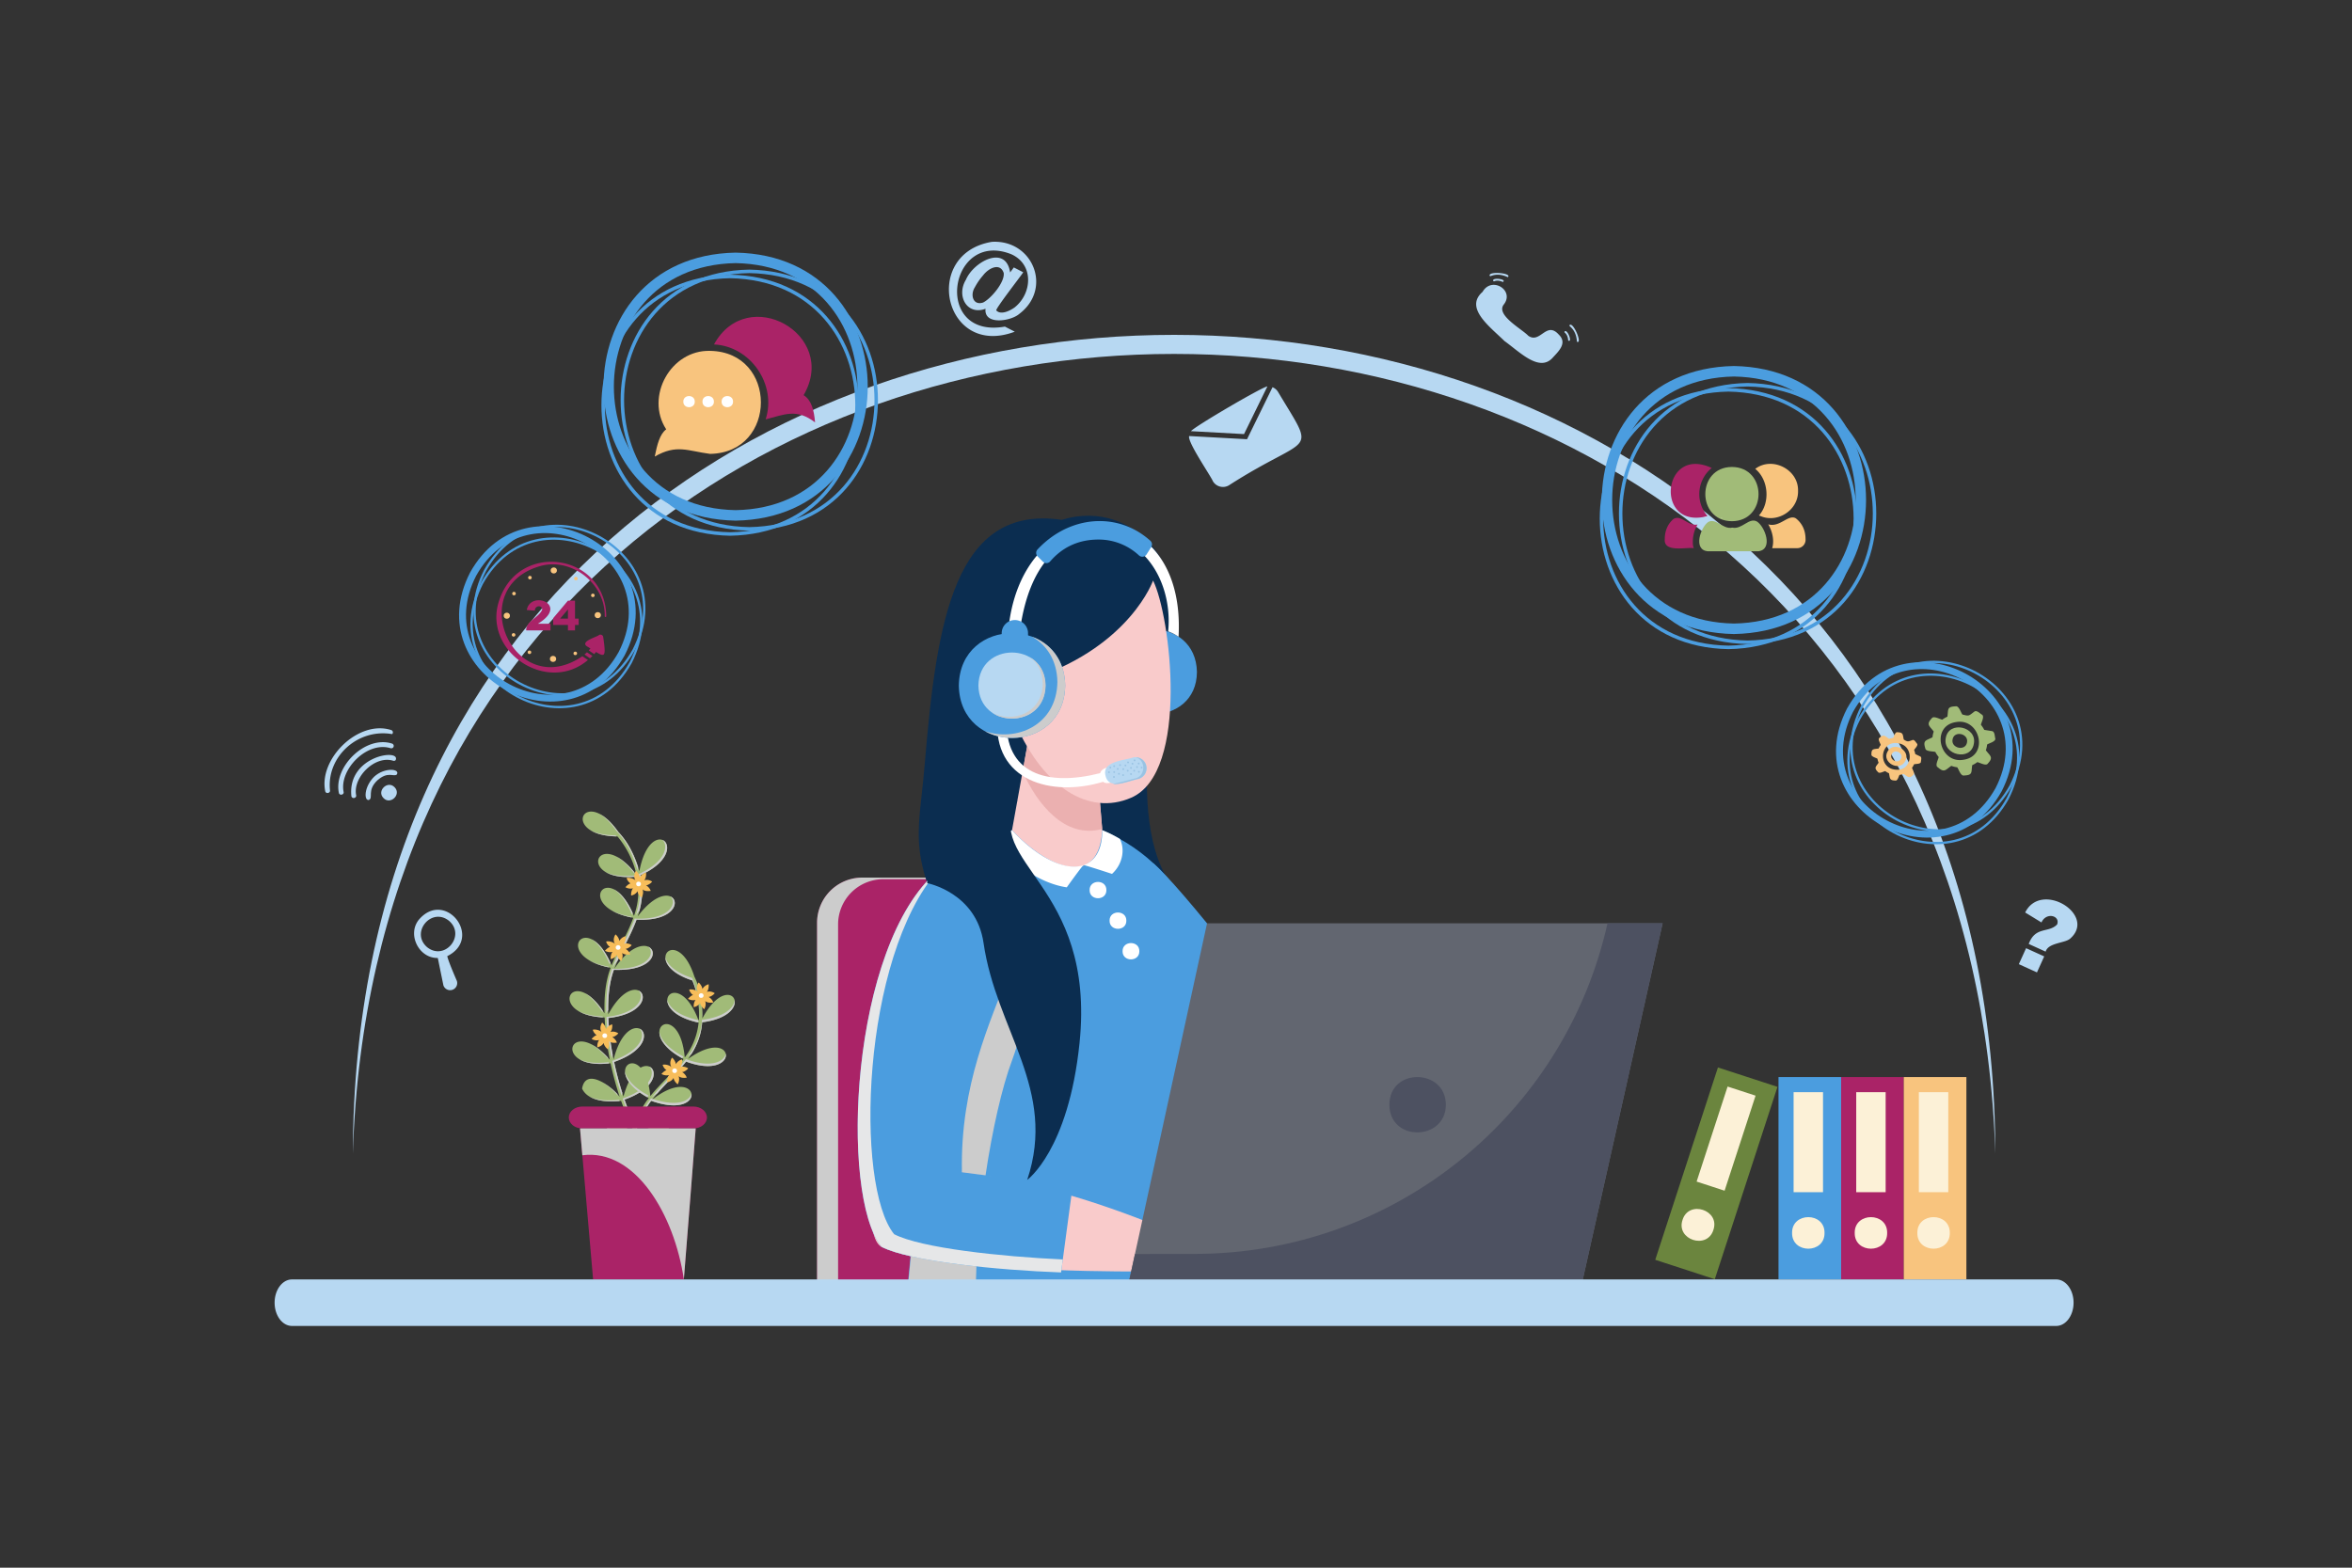 <svg xmlns="http://www.w3.org/2000/svg" viewBox="0 0 3000 2000" id="customer-service"><rect x="0" y="0" width="3000" height="2000" fill="#333333" stroke="none"/><g data-name="Layer 1"><path fill="#aa2367" d="M1099.847 1119.606h353.407v556.85h-411.07V1177.27a57.664 57.664 0 0 1 57.663-57.664Z"></path><path fill="#ccc" d="M1099.846 1119.608a57.663 57.663 0 0 0-57.663 57.662v499.185h26.812V1179.33a57.663 57.663 0 0 1 57.665-57.662h326.594v-2.06Z"></path><path fill="#0b2d50" d="M1504.719 1140.893c-78.47-75.639-22.619-302.787-22.619-302.787 50.037-103.649-32.026-204.444-127.905-174.924-136.342-19.77-159.424 127.762-174.66 311.336-8.16 98.316-25.161 113.006 48.351 251.076 0 0 126.875 76.688 161.215 7.717 30.368-60.998 152.444-56.918 115.618-92.418Z"></path><path fill="#4b9ddf" d="m1517.688 1358.762 112.814 112.813 75.209-75.21c-84.055-117.783-199.15-264.857-234.937-295.277Z"></path><path fill="#4b9ddf" d="M1588.252 1676.455h-433.847c2.499-37.322 39.304-384.177 43.626-430.484 6.125-20.797 41.537-141.594 47.01-159.885l45.79-26.935h115.18c112.116 48.691 172.063 173.285 104.06 318.898-45.046 99.633 21.212 219.31 78.181 298.406Z"></path><path fill="#f9cbcb" d="M1406.01 1059.15c-4.638 73.202-66.625 51.497-115.179 0 5.203-28.73 16.873-93.275 21.917-121.392l86.725 43.35 6.375 76.361Z"></path><path fill="#ccc" d="M1290.832 1352.932c-25.291 66.973-50.362 221.137-45.605 323.523h-90.822c15.38-132.574 30.716-436.484 81.82-560.558 33.611 26.476 64.507 53.252 64.507 53.252s26.935 84.447-9.9 183.783Z"></path><path fill="#f9cbcb" d="M1536.543 1584.338c-37.731 56.445-75.31 37.729-75.31 37.729s-55.528.61-122.471-2.131c-80.786-2.887-178.002-10.645-214.514-29.362-37.274-19.318 8.52-281.455 36.664-351.134 37.425-92.502 84.132-153.356 84.132-153.356l-47.01 159.897 28.909 249.51c85.792 11.074 170.703 36.302 253.156 70.134 75.157-37.578 94.022-37.578 56.444 18.713Z"></path><path fill="#4b9ddf" d="m1367.197 1520.541-13.815 102.786c-80.785-2.891-192.622-14.036-229.134-32.752-60.122-74.07-35.976-471.594 120.796-504.49 137.502 96.3-22.718 183.783-18.101 409.406 43.51 5.628 95.372 11.968 140.254 25.05Z"></path><path d="M1140.497 1574.576c-50.567-62.296-41.518-353.388 55.906-463.923-112.546 95.017-125.403 414.318-72.155 479.921 36.512 18.717 148.35 29.862 229.134 32.752l2.227-16.572c-79.204-3.603-180.67-14.523-215.112-32.178Z" style="mix-blend-mode:multiply" fill="#e6e7e8"></path><path fill="#626670" d="m1438.742 1640.795 100.846-462.847h581.111l-103.478 461.63-578.479 1.217z"></path><path fill="#4d5161" d="M2050.398 1177.948c-55.164 246.101-273.386 421.203-525.595 421.732l-77.137.16-8.924 40.955 578.479-1.217 103.478-461.63Z"></path><path fill="#ebb0b0" d="M1405.855 1057.48c-47.593 13.429-83.37-32.439-101.478-73.177l8.368-46.557 86.721 43.366Z"></path><path fill="#fff" d="M1382.136 1103.7c-2.025 1.08-21.441 28.316-21.441 28.316-36.36-5.147-74.995-34.744-92.102-59.791l22.238-13.074c34.626 37.181 69.204 52.052 91.305 44.548ZM1428.456 1070.291c6.882 13.875 3.21 32.479-10.072 44.59 0 0-35.257-11.527-36.177-11.209 14.663-4.97 23.803-19.818 23.803-44.521a142.926 142.926 0 0 1 22.446 11.14Z"></path><path fill="#0b2d50" d="m1297.61 1021.672-112.408-36.433-2.522 141.43s62.495 11.907 71.844 76.308c16.17 111.808 94.21 186.797 55.709 302.26 0 0 52.521-37.428 66.713-174.418 21.125-203.95-125.13-229.73-79.335-309.147Z"></path><path fill="#4b9ddf" d="M1526.707 857.242c-.313 71.704-109.4 71.733-109.699 0 1.164-71.894 108.303-72.298 109.699 0Z"></path><path fill="#fff" d="M1503.254 812.29a53.632 53.632 0 0 0-13.238-6.77c3.754-37.87-8.795-77.074-34.256-100.445-15.586-14.295-35.982-22.676-60.455-21.18-25.83 1.473-44.73 12.756-58.59 28.527-37.756 42.91-37.894 118.953-37.894 120.01l-13.814.092c-.92-66.096 21.203-112.045 51.707-137.946 36.076-30.687 83.845-33.312 119.046-8.08 30.089 21.57 50.992 63.54 47.494 125.791Z"></path><path fill="#4b9ddf" d="m1468.362 698.016-5.918 9.293a6.382 6.382 0 0 1-9.735 1.203c-.018-.018-.038-.037-.057-.053a75.42 75.42 0 0 0-51.776-20.12c-1.75 0-3.523.046-5.295.16-22.146 1.267-40.795 10.337-55.413 26.962q-.303.337-.6.686a6.37 6.37 0 0 1-9.342.398l-6.704-6.707a6.373 6.373 0 0 1-.158-8.851 124.763 124.763 0 0 1 10.38-9.909c19.915-16.968 44.364-26.314 68.813-26.314a95.192 95.192 0 0 1 55.874 18 103.505 103.505 0 0 1 8.793 7.059 6.395 6.395 0 0 1 1.138 8.193Z"></path><path fill="#f9cbcb" d="M1470.738 740.635s-28.65 81.87-149.218 123.73c0 0-42.973-38.039-56.876-9.998-13.904 28.043 31.285 70.282 31.285 70.282 35.259 79.529 92.642 116.543 146.848 93.07 75.008-32.48 50.09-233.467 27.96-277.084Z"></path><path fill="#fff" d="M1389.811 1135.537c-.203-13.882 21.602-13.882 21.398 0 .202 13.88-21.603 13.88-21.398 0ZM1415.27 1174.537c-.202-13.88 21.6-13.88 21.398 0 .202 13.88-21.601 13.88-21.398 0ZM1431.854 1213.54c-.202-13.88 21.602-13.88 21.397 0 .203 13.882-21.601 13.882-21.397 0Z"></path><path fill="#4b9ddf" d="M1311.266 812.047h-33.584v-4.236a16.79 16.79 0 0 1 16.792-16.787 16.79 16.79 0 0 1 16.792 16.787Z"></path><path fill="#fff" d="M1417.269 994.532c.032-.008.064-.02.095-.028-.422-1.015-3.668-13.986-4.052-15.427-4.312.697-8.877 2.894-10.06 7.294-68.208 17.303-122.302.745-119.317-70.123l-11.591-.632c-6.62 80.939 69.191 101.675 134.654 81.775 3.11 2.447 7.55 1.857 11.17.648Z"></path><path fill="#b7d8f2" d="M1451.854 993.784c-11.635 1.992-37.242 15.064-41.664-3.88-5.252-18.728 23.552-19.591 34.674-23.421a14.095 14.095 0 0 1 17.145 10.154 14.095 14.095 0 0 1-10.155 17.147Z"></path><path fill="#9ac3e3" d="M1462.01 976.64a14.088 14.088 0 00-13.296-10.585c13.043 3.686 12.67 24.09-.844 27.047-2.624.465-26.218 7.22-28.369 6.703 5.384 2.734 26.735-5.219 32.353-6.021a14.092 14.092 0 0010.155-17.143zM1425.083 979.975a1.168 1.168 0 011.111 2.055 1.168 1.168 0 01-1.11-2.055zM1431.583 981.196a1.167 1.167 0 012.33.148 1.167 1.167 0 01-2.33-.148z"></path><path fill="#9ac3e3" d="M1431.4 988.776a1.168 1.168 0 012.33.152 1.168 1.168 0 01-2.33-.152zM1426.677 986.178a1.167 1.167 0 011.11 2.053 1.167 1.167 0 01-1.11-2.053zM1428.1 975.024a1.167 1.167 0 011.11 2.052 1.167 1.167 0 01-1.11-2.052zM1434.957 975.489a1.167 1.167 0 011.11 2.05 1.167 1.167 0 01-1.11-2.05zM1438.267 971.623a1.167 1.167 0 011.108 2.053 1.167 1.167 0 01-1.108-2.053zM1443.962 973.305a1.167 1.167 0 011.11 2.053 1.167 1.167 0 01-1.11-2.053zM1446.601 969.008a1.168 1.168 0 011.112 2.053 1.168 1.168 0 01-1.112-2.053zM1451.871 973.07a1.166 1.166 0 011.11 2.051 1.166 1.166 0 01-1.11-2.05zM1449.78 977.567a1.166 1.166 0 011.11 2.048 1.166 1.166 0 01-1.11-2.048zM1447.124 984.36a1.167 1.167 0 01-.834-2.178 1.167 1.167 0 01.834 2.178zM1453.099 985.77a1.166 1.166 0 01-.833-2.178 1.166 1.166 0 01.833 2.178zM1443.012 988.631a1.168 1.168 0 01-.835-2.182 1.168 1.168 0 01.835 2.182zM1437.886 982.246a1.167 1.167 0 011.112 2.051 1.167 1.167 0 01-1.112-2.05zM1442.04 978.6a1.166 1.166 0 011.11 2.05 1.166 1.166 0 01-1.11-2.05zM1415.094 979.428a1.167 1.167 0 012.31-.33 1.167 1.167 0 01-2.31.33zM1420.587 983.987a1.166 1.166 0 011.11 2.048 1.166 1.166 0 01-1.11-2.048zM1420.304 990.188a1.167 1.167 0 011.11 2.053 1.167 1.167 0 01-1.11-2.053zM1456.557 980.354a1.167 1.167 0 01-.835-2.18 1.167 1.167 0 01.835 2.18zM1420.55 976.397a1.168 1.168 0 011.11 2.054 1.168 1.168 0 01-1.11-2.054zM1414.003 984.166a1.168 1.168 0 011.112 2.055 1.168 1.168 0 01-1.112-2.055z"></path><path fill="#4b9ddf" d="M1222.985 874.584c1.523-89.181 134.184-89.168 135.694.004-1.524 89.184-134.183 89.17-135.694-.004Z"></path><path fill="#ccc" d="M1315.906 812.047c18.573 10.326 32.324 29.649 32.804 58.008-.956 55.94-53.505 76.777-92.921 62.539 39.827 22.135 101.85 2.816 102.89-58.006-.563-33.236-19.35-54.082-42.773-62.54Z"></path><path fill="#b7d8f2" d="M1247.956 874.586c.959-56.166 84.506-56.158 85.457.002-.96 56.166-84.506 56.156-85.457-.002Z"></path><path fill="#ccc" d="M1312.641 837.774c10.017 6.89 17.138 18.398 17.412 34.58-.653 38.273-39.505 50.517-64.686 36.812 24.868 17.104 67.656 5.6 68.343-34.578-.307-18.086-9.167-30.338-21.069-36.814Z"></path><path fill="#b7d8f2" d="M450.077 1471.614c2.987-1393.047 2092.501-1392.043 2094.982 0-43.077-1360.565-2052.368-1359.666-2094.982 0Z"></path><path fill="#a1bb78" d="M742.457 1388.8c4.712-28.118 38.52-2.038 47.958 10.513a402.095 402.095 0 0 1-11.615-42.846c-76.153 9.566-52.569-63.69-.901-4.36a346.22 346.22 0 0 1-6.66-54.007c-75.435-2.861-41.6-70.565-.174-5.287-.482-19.524.793-39.838 7.796-58.15-76.724-14.618-29.543-76.382 1.197-3.104 8.19-20.606 20.214-39.787 27.684-60.647-77.9-14.289-30.058-77.117.866-2.433a92.66 92.66 0 0 0 3.794-50.043c-79.672 7.377-50.488-67.373-.441-2.113a117.627 117.627 0 0 0-24.345-49.217c-74.285-.85-42.099-67.012 1.06-5.7 13.189 13.754 21.68 31.872 26.835 50.127 14.509-76.927 71.159-26.48 1.261 5.092 4.276 17.346 2.438 35.805-3.365 52.436 47.96-63.578 77.113 8.195-1.462 4.172-7.884 21.574-20.36 41.199-28.36 62.593 45.9-67.765 82.6 4.553-.53 1.432-6.61 18.078-7.611 37.748-7.227 56.85 37.17-68.9 76.888-3.942.154 4.654a335.386 335.386 0 0 0 6.656 52.773c19.662-77.386 75.97-23.082.677 3.26a390.006 390.006 0 0 0 11.95 44.158c20.238-75.888 74.841-22.064 1.339 3.887a299.877 299.877 0 0 0 17.501 40.488c-3.049 15.653-20.125-34.697-21.934-38.87-16.119 1.863-41.99 1.036-49.715-15.659Z"></path><g style="mix-blend-mode:multiply"><path fill="#ccc" d="M754.483 1332.373c6.214 3.664 13.282 9.543 20.978 18.38-.115-.57-.217-1.145-.33-1.718-7.634-8.232-14.596-13.544-20.648-16.662ZM809.524 1114.969c-.182-.838-.428-1.658-.633-2.492-8.335-10.102-16.016-16.322-22.619-19.723 6.865 4.098 14.755 11.135 23.252 22.215ZM751.726 1225.217c5.942 3.525 13.95 6.654 24.41 8.887.099-.264.187-.531.286-.793-10.396-1.985-18.5-4.834-24.696-8.094ZM780.2 1350.184c.409-1.607.838-3.137 1.276-4.635a328.521 328.521 0 0 1-5.494-46.787c46.115-5.168 50.163-30.678 37.99-35.266 8.898 6.918 2.255 29.133-40.429 33.912a335.488 335.488 0 0 0 6.657 52.776ZM754.613 1198.293c7.326 4.555 15.637 14.348 23.008 31.914.286-.722.61-1.427.906-2.148-7.82-17.244-16.524-26.211-23.914-29.766ZM768.867 1297.979c-.02-.412-.048-.822-.064-1.233-13.81-.523-23.945-3.224-31.054-6.882 6.782 4.107 16.913 7.293 31.118 8.115ZM773.391 1292.754c.79-1.465 1.58-2.847 2.373-4.195-.07-17.34 1.321-34.97 7.29-51.3 50.745 1.905 56.836-24.298 43.444-29.593 9.917 7.368 1.425 30.012-45.88 28.239-6.609 18.078-7.612 37.748-7.227 56.85ZM814.335 1115.272c4.275 17.347 2.439 35.803-3.366 52.435 1.57-2.082 3.12-4.011 4.647-5.812 3.983-14.668 4.827-30.38 1.156-45.27 39.176-17.695 38.596-41.312 27.968-45.119 8.01 6.356 5.495 27.55-30.405 43.766ZM767.27 1380.084c8.558 5.028 16.763 12.625 20.708 17.873-.268-.806-.505-1.617-.768-2.424a80.37 80.37 0 0 0-19.94-15.449ZM804.989 1170.371c.1-.271.216-.537.314-.81-10.76-1.975-19.108-4.875-25.445-8.211 6.07 3.603 14.314 6.793 25.13 9.021ZM854.735 1143.502c9.746 7.37.527 30.72-45.227 28.38-7.883 21.571-20.361 41.194-28.36 62.589a122.858 122.858 0 0 1 6.723-9.037c7.711-17.483 17.485-34.166 24.074-52.201 49.113 2.513 56.139-24.582 42.79-29.73ZM782.843 1134.489c7.427 4.626 15.868 14.62 23.327 32.638.29-.808.52-1.635.788-2.455-7.883-17.504-16.665-26.594-24.115-30.183ZM789.733 1403.104c-11.048 1.28-26.676 1.285-37.903-4.21 10.74 6.483 26.74 6.903 38.505 5.75a47.993 47.993 0 0 0-.602-1.54ZM786.238 1060.051c13.19 13.756 21.68 31.873 26.834 50.13.258-1.364.531-2.675.813-3.958-5.25-16.42-13.302-32.4-25.21-44.817-8.778-12.47-17.102-19.667-24.168-23.212 6.514 3.896 13.94 10.793 21.73 21.857ZM827.778 1360.578c8.178 6.436 4.567 27.43-33.61 40.907a300.04 300.04 0 0 0 17.498 40.49c-.357 1.838-.914 2.734-1.61 2.937 1.861 2.098 3.338 2.065 4.049-1.584a299.877 299.877 0 0 1-17.501-40.488c41.566-14.674 42.161-38.256 31.174-42.262ZM810.226 1118.604c-.098-.506-.155-1.02-.262-1.524-17.487 1.618-29.726-.722-37.656-4.666 7.467 4.555 19.73 7.567 37.918 6.19ZM768.628 1291.457c-.021-.799-.032-1.6-.046-2.402-8.182-11.95-15.982-18.803-22.596-22.084 6.753 4.078 14.55 11.736 22.642 24.486ZM783.315 1354.795c42.437-14.847 43.067-38.572 32.017-42.601 8.233 6.463 4.542 27.603-34.454 41.248a389.275 389.275 0 0 0 11.952 44.158q.456-1.717.938-3.34a394.441 394.441 0 0 1-10.453-39.465Z"></path><path fill="#ccc" d="M753.534 1059.414c6.865 4.176 17.474 7.303 32.678 7.655-.35-.434-.678-.891-1.035-1.319-14.24-.162-24.555-2.728-31.643-6.336ZM776.723 1356.696c-.114-.526-.248-1.053-.36-1.582-17.447 2.191-29.646.027-37.485-3.883 7.365 4.566 19.632 7.44 37.845 5.465Z"></path></g><path fill="#a1bb78" d="M750.558 1530.787c12.282-24.254 35.64 9.1 40.66 23.205a383.273 383.273 0 0 1 1.612-42.294c-72.03-12.954-29.734-72.913.419-4.227a329.841 329.841 0 0 1 9.296-51.045c-67.842-24.057-17.794-76.05 1.346-4.87 5.112-17.898 12.049-36.028 23.63-50.702-65.674-35.12-5.168-77.916 1.97-2.479 13.313-16.427 29.713-30.469 42.44-47.326-66.834-35.16-5.425-78.736 1.482-1.969a88.368 88.368 0 0 0 17.684-44.47c-74.612-15.944-26.79-75.674.2-2.047a112.18 112.18 0 0 0-8.164-51.719c-67.072-21.457-19.117-72.945 2.584-4.885 8.095 16.27 10.674 35.17 10.171 53.252 35.081-65.887 72.294-3.863-.3 4.994-1.039 17.002-7.96 33.282-17.973 46.77 61.727-44.23 67.855 29.383-2.516 3.379-13.308 17.392-30.247 31.705-43.608 48.902 61.041-48.623 73.88 27.633-.893 1.152-11.153 14.577-17.662 32.194-22.741 49.686 53.236-52.13 70.658 18.535-1.186 4.28a320 320 0 0 0-8.946 49.925c39.901-64.844 75.704.596-.31 3.16a370.81 370.81 0 0 0-1.678 43.586c39.996-63.314 74.385 1.205.111 3.92a286.271 286.271 0 0 0 4.413 41.826c-7.225 13.367-8.447-37.293-8.91-41.617-15.198-2.885-38.51-10.996-40.793-28.387Z"></path><path fill="#ccc" d="M883.133 1250.844a113.995 113.995 0 0 1 8.255 35.617 113.856 113.856 0 0 0-8.459-38.781c-23.21-7.42-32.64-18.44-34.157-26.86-.519 8.631 8.11 21.63 34.361 30.024ZM791.146 1556.018c-14.426-2.744-36.128-10.21-40.25-25.828-.111.203-.228.385-.338.597 2.282 17.387 25.587 25.497 40.785 28.387-.08-1.539-.143-2.666-.197-3.156ZM851.19 1275.235c-.606 8.99 9.31 22.67 39.296 29.236.135-.994.303-1.984.4-2.984l-.017-.045c-27.086-5.793-38.019-17.352-39.678-26.207ZM792.38 1511.612c.087-1.03.15-2.053.245-3.079-26.775-4.812-37.744-16.12-39.421-24.902-.617 8.967 9.405 22.506 39.175 27.98ZM895.683 1296.05c.074-.142.15-.27.225-.413.02-3.857-.1-7.73-.398-11.607.214 4.02.283 8.04.173 12.02ZM825.73 1399.862c.533-.717 1.03-1.465 1.585-2.172-20.452-10.936-28.664-22.616-30.064-31.24-.29 8.544 6.815 21.355 28.48 33.412ZM801.619 1456.082c.24-.941.47-1.884.721-2.818-23.289-8.258-32.685-19.809-34.209-28.537-.414 8.81 7.989 22.066 33.488 31.355ZM841.065 1316.4c-.283 8.602 6.933 21.524 28.965 33.616.561-.715 1.148-1.408 1.695-2.133-20.874-10.978-29.237-22.781-30.66-31.482ZM874.893 1351.194c-13.309 17.392-30.246 31.703-43.608 48.896a119.068 119.068 0 0 1 7.375-5.424c11.914-13.58 25.41-25.898 36.439-40.312 37.34 13.8 53.14-.451 50.524-10.258-1.112 9.3-17.265 19.465-50.73 7.098ZM936.994 1276.051c-.74 9.008-12.106 21.395-41.612 24.992-1.039 17.004-7.96 33.28-17.972 46.768a122.628 122.628 0 0 1 4.445-3.035c7.69-12.147 12.849-26.092 13.733-40.57 33.156-4.047 43.398-19.178 41.406-28.155ZM832.96 1402.116c-.489.378-.974.744-1.47 1.136.34-.431.705-.85 1.048-1.277-.712-.242-1.417-.47-2.144-.729-11.154 14.575-17.663 32.192-22.744 49.688.55-.541 1.089-1.043 1.629-1.553 4.88-15.922 11.169-31.703 21.32-44.972 38.503 13.634 53.773.03 51.195-9.74-1.068 8.929-16.154 18.284-48.834 7.447ZM792.088 1572.159c.958 15.552 3.066 38.081 8.173 28.632-.17-.918-.29-1.847-.45-2.763-4.595 7.715-6.696-10.91-7.723-25.87ZM795.642 1555.801c.136 3.932.363 7.855.646 11.773-.177-2.867-.342-5.736-.44-8.609 34.592-1.267 45.607-15.934 43.47-24.851-.816 8.855-12.93 20.564-43.676 21.687ZM797.744 1508.272l-.019.027.003-.027c-.176.008-.342.02-.518.023a371.25 371.25 0 0 0-1.68 43.588c.063-.096.123-.185.183-.285a374.201 374.201 0 0 1 1.702-40.139c35.31-1.191 46.484-15.945 44.335-24.908-.827 8.848-13.007 20.543-44.006 21.72ZM806.467 1455.215a319.68 319.68 0 0 0-8.947 49.922c.225-.367.45-.709.676-1.066a315.399 315.399 0 0 1 8.475-45.698c36.278 7.201 49.784-7.254 47.423-16.615-1.012 9.06-15.254 19.881-47.627 13.457Z"></path><path fill="#aa2367" d="M887.377 1439.631c-.775 9.957-13.9 177.125-15.117 192.635H756.507c-1.41-16.3-15.78-181.982-16.688-192.635Z"></path><path fill="#aa2367" d="M884.489 1439.639H742.71c-9.514 0-17.226-6.258-17.226-13.975 0-7.715 7.712-13.972 17.226-13.972h141.778c9.514 0 17.227 6.257 17.227 13.972 0 7.717-7.713 13.975-17.227 13.975Z"></path><path fill="#ccc" d="m739.819 1439.631 2.957 34.217c67.486-8.748 117.339 75.426 129.484 158.418 2.972-34.914 15.117-192.635 15.117-192.635Z"></path><path fill="#f7bd5a" d="M805.668 1205.727s-4.833-3.461-10.147-1.594c2.004-1.898 2.751-6.074 2.42-9.803a12.99 12.99 0 0 0-8.045 6.186c.098-3.235-3.526-7.791-4.856-8.379 0 0-4.513 6.291-.464 12.4-1.995-3.033-9.425-4.338-11.453-3.248a12.722 12.722 0 0 0 4.961 6.826c-2.158.47-4.622 2.764-6.482 4.8a13.061 13.061 0 0 0 9.778 1.417c-2.283 2.258-2.861 7.908-2.363 9.223 0 0 5.562-.926 8.094-5.664.023 2.676 2.446 5.986 5.17 8.299.41-.623 3.077-5.43 1.194-10.494 2.06 2.043 6.473 2.619 10.414 1.884a13.19 13.19 0 0 0-6.007-7.05c3.175-.182 7.224-3.614 7.787-4.803Zm-17.365 5.795v-1.65c-.114.03-.339.093-.611.175.044-.053.123-.144.161-.195 0 0-.277-.197-.76-.47l.473-.042a13.809 13.809 0 0 0-1.595-3.098c.56.588 1.576 1.53 2.16 2.14.082-.14.26-.458.46-.862.02.183.045.353.066.496a12.253 12.253 0 0 0 2.203-.664c-.179.19-1.233 1.236-1.44 1.44a10.896 10.896 0 0 0 1.016.538c-.395.069-.74.139-.99.198 0 0 .089.336.286.855-.188-.154-.401-.336-.54-.435a11.545 11.545 0 0 0-.889 1.574Z"></path><path fill="#fff" d="M791.454 1208.772c.059 3.96-6.166 3.96-6.108 0-.058-3.96 6.168-3.961 6.108 0Z"></path><path fill="#f7bd5a" d="M831.78 1124.684s-4.833-3.465-10.147-1.6c2.005-1.898 2.75-6.076 2.421-9.8a12.977 12.977 0 0 0-8.045 6.181c.097-3.232-3.526-7.789-4.857-8.377 0 0-4.512 6.291-.463 12.402-1.995-3.033-9.425-4.34-11.455-3.248a12.715 12.715 0 0 0 4.962 6.823c-2.158.472-4.62 2.765-6.48 4.802a13.075 13.075 0 0 0 9.776 1.416c-2.284 2.258-2.861 7.903-2.362 9.223 0 0 5.56-.924 8.094-5.662.023 2.674 2.444 5.986 5.17 8.297.411-.623 3.077-5.432 1.195-10.496 2.057 2.045 6.473 2.62 10.412 1.888a13.175 13.175 0 0 0-6.007-7.054c3.176-.18 7.224-3.61 7.787-4.795Zm-17.365 5.79v-1.65c-.113.032-.338.092-.61.176.042-.056.123-.144.16-.195 0 0-.277-.2-.76-.473l.474-.04a13.793 13.793 0 0 0-1.595-3.098c.56.59 1.577 1.53 2.158 2.138.083-.136.26-.457.46-.861.023.185.046.355.067.492a11.917 11.917 0 0 0 2.204-.658c-.18.19-1.235 1.236-1.44 1.44.153.093.52.3 1.016.538-.397.067-.74.137-.99.196 0 0 .088.334.285.855-.186-.152-.4-.334-.54-.437a11.87 11.87 0 0 0-.89 1.578Z"></path><path fill="#fff" d="M817.567 1127.725c.059 3.96-6.168 3.96-6.108 0-.058-3.963 6.167-3.963 6.108 0Z"></path><path fill="#f7bd5a" d="M911.615 1267.067s-4.833-3.465-10.148-1.6c2.006-1.894 2.75-6.072 2.422-9.797a12.969 12.969 0 0 0-8.046 6.18c.098-3.232-3.525-7.785-4.856-8.379 0 0-4.512 6.291-.463 12.404-1.996-3.031-9.426-4.34-11.454-3.25a12.707 12.707 0 0 0 4.96 6.828c-2.157.471-4.62 2.764-6.48 4.797a13.056 13.056 0 0 0 9.777 1.418c-2.284 2.256-2.86 7.906-2.362 9.221 0 0 5.561-.922 8.095-5.662.02 2.676 2.443 5.986 5.168 8.3.411-.624 3.078-5.433 1.195-10.496 2.059 2.042 6.473 2.624 10.413 1.887a13.184 13.184 0 0 0-6.006-7.053c3.176-.183 7.223-3.609 7.785-4.798Zm-17.365 5.795v-1.65c-.113.027-.338.09-.61.175.044-.059.122-.148.16-.2a8.646 8.646 0 0 0-.76-.468l.473-.043a13.772 13.772 0 0 0-1.594-3.1c.559.59 1.578 1.532 2.158 2.143.082-.139.26-.459.461-.863.021.183.044.353.066.496a12.365 12.365 0 0 0 2.205-.662c-.182.187-1.236 1.238-1.442 1.44.153.091.52.304 1.016.54-.397.065-.739.137-.989.195 0 0 .087.333.285.856-.188-.154-.4-.334-.54-.44a11.517 11.517 0 0 0-.889 1.58Z"></path><path fill="#fff" d="M897.403 1270.11c.056 3.963-6.17 3.963-6.11 0-.058-3.961 6.167-3.963 6.11 0Z"></path><path fill="#f7bd5a" d="M877.758 1362.948s-4.833-3.467-10.147-1.602c2.004-1.897 2.75-6.074 2.421-9.797a12.95 12.95 0 0 0-8.046 6.18c.097-3.229-3.526-7.787-4.855-8.377 0 0-4.513 6.289-.465 12.402-1.995-3.033-9.426-4.336-11.453-3.252a12.72 12.72 0 0 0 4.961 6.83c-2.158.471-4.621 2.764-6.48 4.795a13.034 13.034 0 0 0 9.776 1.418c-2.284 2.262-2.86 7.908-2.363 9.227 0 0 5.562-.928 8.095-5.666.023 2.675 2.443 5.984 5.17 8.3.409-.626 3.077-5.431 1.194-10.498 2.058 2.043 6.474 2.625 10.413 1.885a13.193 13.193 0 0 0-6.007-7.05c3.176-.18 7.224-3.608 7.786-4.795Zm-17.365 5.79v-1.65a9.43 9.43 0 0 0-.611.178c.045-.059.124-.149.162-.201 0 0-.278-.198-.76-.469l.472-.04a13.713 13.713 0 0 0-1.594-3.097c.56.588 1.577 1.526 2.16 2.137.08-.135.257-.453.46-.863.02.19.044.355.066.5a12.184 12.184 0 0 0 2.204-.666c-.182.193-1.236 1.236-1.442 1.441.153.092.52.303 1.018.541-.397.063-.741.135-.99.197 0 0 .086.33.284.854-.187-.154-.4-.334-.542-.44a11.52 11.52 0 0 0-.887 1.579Z"></path><path fill="#fff" d="M863.545 1365.985c.058 3.967-6.168 3.963-6.108 0-.059-3.96 6.167-3.96 6.108 0Z"></path><path fill="#f7bd5a" d="M788.636 1318.248s-4.833-3.467-10.148-1.6c2.005-1.898 2.75-6.071 2.422-9.798a12.973 12.973 0 0 0-8.046 6.178c.097-3.229-3.526-7.784-4.857-8.373 0 0-4.51 6.289-.463 12.398-1.995-3.031-9.426-4.336-11.454-3.248a12.7 12.7 0 0 0 4.961 6.826c-2.158.47-4.622 2.768-6.48 4.799a13.034 13.034 0 0 0 9.775 1.418c-2.284 2.262-2.86 7.908-2.361 9.223 0 0 5.561-.926 8.095-5.66.022 2.671 2.443 5.982 5.168 8.298.41-.627 3.077-5.433 1.196-10.498 2.058 2.043 6.472 2.621 10.413 1.885a13.186 13.186 0 0 0-6.008-7.049c3.177-.185 7.225-3.61 7.787-4.799Zm-17.366 5.791v-1.65c-.113.03-.338.092-.61.178.045-.063.124-.145.16-.202 0 0-.278-.193-.759-.464l.473-.041a13.76 13.76 0 0 0-1.595-3.1c.56.59 1.576 1.525 2.16 2.139.08-.137.258-.455.46-.865.02.189.044.359.066.497a12.23 12.23 0 0 0 2.204-.66 166.6 166.6 0 0 1-1.443 1.44c.154.094.521.299 1.019.539a11.52 11.52 0 0 0-.99.2 8.945 8.945 0 0 0 .284.85c-.188-.152-.4-.333-.541-.439a11.745 11.745 0 0 0-.888 1.578Z"></path><path fill="#fff" d="M774.423 1321.291c.056 3.963-6.167 3.963-6.109 0-.058-3.96 6.167-3.965 6.109 0Z"></path><path fill="#4b9ddf" d="M2268.492 1374.073h79.889v258.098h-79.889z"></path><path fill="#fcf1d7" d="M2287.742 1393.397h37.537v127.531h-37.537zM2285.818 1572.903c-.394-26.85 41.784-26.85 41.387 0 .39 26.851-41.783 26.851-41.387 0Z"></path><path fill="#6b853e" d="M2060.192 1456.968h258.097v79.885h-258.097z" transform="rotate(-71.952 2189.233 1496.903)"></path><path fill="#fcf1d7" d="M2137.886 1433.849h127.533v37.537h-127.533z" transform="rotate(-71.951 2201.652 1452.618)"></path><path fill="#fcf1d7" d="M2146.111 1556.248c7.946-25.65 48.047-12.58 39.348 12.825-7.947 25.648-48.045 12.578-39.348-12.825Z"></path><path fill="#aa2367" d="M2348.381 1374.073h79.887v258.098h-79.887z"></path><path fill="#fcf1d7" d="M2367.631 1393.397h37.537v127.531h-37.537zM2365.705 1572.903c-.392-26.85 41.783-26.85 41.389 0 .39 26.851-41.785 26.851-41.389 0Z"></path><path fill="#f8c47e" d="M2428.268 1374.073h79.887v258.098h-79.887z"></path><path fill="#fcf1d7" d="M2447.519 1393.397h37.537v127.531h-37.537zM2445.594 1572.903c-.395-26.85 41.781-26.85 41.385 0 .392 26.851-41.782 26.851-41.385 0Z"></path><path fill="#4b9ddf" d="M2211.666 808.895c-224.697-4.03-224.66-337.957.01-341.951 224.685 4.029 224.648 337.955-.01 341.95Zm0-328.553c-207.09 3.713-207.057 311.473.006 315.156 207.08-3.716 207.049-311.472-.006-315.156Z"></path><path fill="#4b9ddf" d="M2229.084 821.627c-218.828-3.922-218.791-329.119.008-333.013 218.818 3.927 218.785 329.125-.008 333.013Zm0-328.547c-212.957 3.82-212.926 320.295.008 324.084 212.951-3.82 212.916-320.295-.008-324.084Z"></path><path fill="#4b9ddf" d="M2204.586 828.147c-218.828-3.928-218.793-329.127.008-333.018 218.82 3.92 218.785 329.123-.008 333.018Zm0-328.555c-212.957 3.822-212.926 320.297.008 324.084 212.95-3.818 212.916-320.293-.008-324.084Z"></path><path fill="#fff" d="M2197.336 661.778a23.656 23.656 0 0 1-2.77-1.686 8.156 8.156 0 0 1 2.77 1.686Z"></path><path fill="#a1bb78" d="M2209.094 664.938c45.244-.203 45.244-68.998-.002-69.195-45.246.203-45.242 69 .002 69.195Z"></path><path fill="#fff" d="M2177.021 657.293c.293.38.614.75.934 1.13a34.093 34.093 0 0 1-5.027 1.6 15.398 15.398 0 0 1 4.093-2.73ZM2245.514 658.295a32.284 32.284 0 0 1-1.825-.818c.055-.07.112-.14.182-.225a10.906 10.906 0 0 1 1.643 1.043Z"></path><path fill="#a1bb78" d="M2240.826 665.219c-9.996-5.35-18.816 10.54-31.287 7.916-12.062 2.63-20.818-12.932-30.72-7.17-9.444 6.47-19.77 35.237-.725 37.354h64.652c19.57-2.452 8.297-31.907-1.92-38.1Z"></path><path fill="#f8c47e" d="M2293.426 626.354c.611 25.035-27.631 42.476-49.736 31.123 14.538-16.479 12.027-45.588-4.86-59.33 21.61-16.352 55.465.783 54.596 28.207ZM2302.992 687.828a10.612 10.612 0 0 1-10.512 11.516h-32.039c3.065-10.078-.01-22.186-5.082-30.408 14.93 4.328 25.56-13.235 35.198-7.703 7.687 6.002 12.435 14.886 12.435 26.595Z"></path><path fill="#aa2367" d="M2167.47 630.336a42.767 42.767 0 0 0 10.485 28.086c-68.053 18.276-58.326-91.228 5.361-61.363a42.845 42.845 0 0 0-15.845 33.277Z"></path><path fill="#aa2367" d="M2159.229 691.8a19.71 19.71 0 0 0 1.168 7.544c-9.479-1.56-38.594 6.023-36.967-11.516 0-11.222 4.246-19.853 11.236-25.837 10.129-5.7 18.604 9.775 30.59 7.166a42.844 42.844 0 0 0-6.027 22.642Z"></path><path fill="#fff" d="M2197.336 661.778a23.656 23.656 0 0 1-2.77-1.686 8.156 8.156 0 0 1 2.77 1.686Z"></path><path fill="#4b9ddf" d="M938.308 664.225c-224.695-4.03-224.66-337.953.008-341.95 224.686 4.03 224.65 337.954-.008 341.95Zm0-328.553c-207.088 3.715-207.057 311.47.008 315.156 207.079-3.714 207.047-311.472-.008-315.156Z"></path><path fill="#4b9ddf" d="M955.727 676.961c-218.828-3.926-218.792-329.123.006-333.015 218.82 3.923 218.786 329.12-.006 333.015Zm0-328.549c-212.958 3.819-212.927 320.293.006 324.082 212.95-3.818 212.917-320.295-.006-324.082Z"></path><path fill="#4b9ddf" d="M931.228 683.475c-218.828-3.922-218.79-329.123.007-333.018 218.82 3.926 218.787 329.127-.007 333.018Zm0-328.55c-212.958 3.82-212.925 320.296.007 324.085 212.951-3.82 212.918-320.299-.007-324.086Z"></path><path fill="#f8c47e" d="M905.743 447.621c-50.252-1.462-83.156 58.51-55.987 100.116-8.38 6.209-11.687 20.17-14.617 34.709 28.09-16.106 41.887-7.112 70.603-3.397 86.375-1.467 86.363-129.972 0-131.428Z"></path><path fill="#aa2367" d="M1039.61 538.877c-23.707-18.199-39.08-9.955-63.03-3.836 14.45-44.578-19.387-93.379-65.87-95.627 42.683-78.175 159.495-12.693 114.288 64.752 9.865 5.875 13.342 19.03 14.613 34.711Z"></path><path fill="#fff" d="M871.586 512.39c-.14-9.476 14.751-9.476 14.612 0 .138 9.48-14.752 9.481-14.612 0ZM895.992 512.39c-.14-9.476 14.75-9.476 14.612 0 .138 9.481-14.754 9.481-14.612 0ZM920.398 512.39c-.14-9.476 14.75-9.476 14.612 0 .138 9.481-14.754 9.481-14.612 0Z"></path><path fill="#4b9ddf" d="M796.866 835.897c-71.85 128.842-264.496 25.867-197.295-105.44 71.846-128.84 264.491-25.863 197.295 105.44ZM607.298 734.592c-61.924 121.04 115.647 215.91 181.84 97.168 61.921-121.037-115.65-215.906-181.84-97.168Z"></path><path fill="#4b9ddf" d="M809.604 829.739C739.629 955.22 552.018 854.932 617.461 727.05c69.972-125.47 257.584-25.186 192.143 102.688ZM620.038 728.434c-63.681 124.473 118.918 222.033 186.991 99.924 63.678-124.471-118.923-222.024-186.991-99.924Z"></path><path fill="#4b9ddf" d="M805.784 845.932c-69.975 125.477-257.586 25.193-192.143-102.69 69.97-125.472 257.584-25.187 192.143 102.69ZM616.216 744.625C552.536 869.1 735.137 966.66 803.209 844.547c63.677-124.467-118.925-222.025-186.993-99.922Z"></path><path fill="#f8c47e" d="M758.503 784.758c-.074-5.139 7.999-5.139 7.922 0 .076 5.14-7.996 5.14-7.922 0ZM642.493 785.502c-.076-5.138 7.997-5.138 7.921.002.076 5.137-7.997 5.137-7.921-.002ZM701.466 840.606c-.075-5.14 7.998-5.14 7.922 0 .076 5.136-7.997 5.136-7.922 0ZM732.274 738.149c-.045-2.971 4.62-2.971 4.578 0 .042 2.966-4.623 2.966-4.578 0ZM753.928 759.56c-.045-2.968 4.62-2.968 4.575 0 .045 2.97-4.62 2.97-4.575 0ZM731.481 833.565c-.042-2.975 4.622-2.975 4.577 0 .045 2.965-4.621 2.965-4.577 0ZM673.036 832.155c-.042-2.965 4.62-2.965 4.577 0 .043 2.972-4.62 2.972-4.577 0ZM652.79 809.955c-.042-2.972 4.623-2.972 4.579.002.043 2.967-4.621 2.967-4.579-.002ZM653.318 757.274c-.042-2.971 4.622-2.971 4.578 0 .044 2.968-4.62 2.968-4.578 0ZM673.652 736.916c-.044-2.97 4.622-2.97 4.577 0 .044 2.97-4.621 2.97-4.577 0ZM702.406 727.762c-.075-5.14 7.997-5.14 7.921 0 .076 5.14-7.997 5.14-7.921 0Z"></path><path fill="#aa2367" d="M702.204 804.21H671.15c-.354-11.952 16.915-16.766 20.485-26.682-.556-6.23-9.636-4.989-9.353 1.525l-10.368-.84c4.685-25.853 54.988-7.115 14.13 17.559h16.16ZM724.413 797.246h-18.855v-8.511l18.855-22.416h9.02v22.894h4.677v8.033h-4.676v6.963h-9.02Zm0-8.033v-11.719l-9.963 11.72ZM748.267 824.319c22.64 13.691 25.74 19.732 21.168-11.461a3.615 3.615 0 0 0-5.228-2.827c-2.564 2.674-24.042 7.948-15.94 14.288Z"></path><path fill="#aa2367" d="M762.481 829.047q-2.145 2.821-4.544 5.426l-7.002-4.719a69.672 69.672 0 0 0 4.73-5.748c3.21-4.472 10.152.672 6.816 5.041ZM748.625 832.155l7.007 4.73a53.37 53.37 0 0 1-3.102 2.93l-7.063-4.772c1.082-.924 2.154-1.875 3.158-2.888Z"></path><path fill="#aa2367" d="M773.289 786.21a.967.967 0 0 1-1.934 0c.725-40.57-40.188-73.878-79.697-64.727-101.843 26.006-36.597 175.293 51.136 115.726l7.119 4.797c-52.663 44.94-136.61-12.406-112.553-77.873 26.365-74.289 135.02-57.059 135.929 22.076Z"></path><path fill="#4b9ddf" d="M2553.166 1009.42c-71.852 128.846-264.496 25.867-197.297-105.44 71.846-128.84 264.492-25.86 197.297 105.44Zm-189.568-101.304c-61.926 121.044 115.644 215.91 181.84 97.168 61.921-121.036-115.649-215.905-181.84-97.168Z"></path><path fill="#4b9ddf" d="M2565.902 1003.264c-69.974 125.478-257.586 25.193-192.14-102.686 69.97-125.472 257.584-25.189 192.14 102.686Zm-189.566-101.307c-63.68 124.473 118.922 222.032 186.992 99.926 63.68-124.47-118.924-222.025-186.992-99.926Z"></path><path fill="#4b9ddf" d="M2562.082 1019.455c-69.973 125.477-257.586 25.194-192.143-102.685 69.971-125.473 257.582-25.188 192.143 102.685Zm-189.568-101.304c-63.68 124.472 118.923 222.029 186.994 99.924 63.676-124.471-118.926-222.028-186.994-99.924Z"></path><path fill="#f8c47e" d="m2449.084 964.952-6.146-2.95a23.796 23.796 0 0 0-1.479-5.084c.813-1.886 5.783-6.11 3.58-8.383-1.361-1.4-3.227-5.43-5.756-4.384-5.482 2.01-5.947 2.535-11.012-.676-1.41-6.2-.336-9.078-8.043-9.315-3.064-.798-4.304 5.598-5.505 7.25a23.48 23.48 0 0 0-5.17 1.221c-5.053-3.262-6.81-6.629-12.227-1.332-2.674 1.584 1.213 7.154 1.551 9.121a22.14 22.14 0 0 0-2.611 4.461c-5.918 1.12-9.381-.256-9.243 7.428-.654 2.998 6.024 4.445 7.692 5.662a23.708 23.708 0 0 0 1.482 5.086c-3.515 5.143-6.299 6.486-.847 11.832 1.673 2.643 7.244-.82 9.336-1.115a25.57 25.57 0 0 0 4.699 2.724c1.412 6.194.332 9.08 8.045 9.313 3.062.805 4.3-5.592 5.5-7.242a24.135 24.135 0 0 0 5.174-1.223c5.052 3.254 6.808 6.623 12.224 1.332 2.674-1.588-1.213-7.158-1.549-9.123a22.258 22.258 0 0 0 2.612-4.465c1.89-.705 8.656-.121 8.742-3.207.045-1.937 1.549-5.932-1.049-6.932Zm-32.248 16.826c-22.205-2.864-18.945-37.18 3.99-33.577 22.195 2.856 18.938 37.174-3.99 33.577Z"></path><path fill="#f8c47e" d="M2407.502 958.936c-7.672 13.838 15.414 26.172 22.645 12.101 7.681-13.84-15.403-26.177-22.645-12.101Zm17.152 9.168c-3.722 7.234-15.607.883-11.658-6.23 3.727-7.245 15.611-.895 11.658 6.23Z"></path><path fill="#a1bb78" d="m2540.506 932.68-9.57-1.543a35.784 35.784 0 0 0-4.223-6.428c.299-2.972 5.107-10.865 1.162-13.068-2.41-1.346-6.691-6.191-9.676-3.7-7.207 5.356-6.281 5.915-15.135 3.618-1.931-2.356-4.437-11.498-8.736-10.443-11.416.416-8.951 4.086-10.42 13.183a32.166 32.166 0 0 0-6.433 3.82c-2.926-.341-11.28-5.45-13.518-1.685-7.656 8.162-2.549 9.77 2.541 16.875a31.98 31.98 0 0 0-1.568 7.256c-7.87 4.236-12.631 3.402-9.205 14.093.404 4.399 10.011 3.668 12.84 4.657a35.58 35.58 0 0 0 4.222 6.427c-.312 2.977-5.096 10.868-1.16 13.073 8.486 7.44 9.582 3.515 17.28-1.756a35.601 35.601 0 0 0 7.527 1.83c1.937 2.36 4.435 11.5 8.74 10.447 11.414-.416 8.949-4.074 10.418-13.176a32.52 32.52 0 0 0 6.435-3.832c2.926.346 11.278 5.453 13.518 1.69 7.654-8.16 2.547-9.77-2.541-16.877a32.164 32.164 0 0 0 1.568-7.252c2.28-1.77 11.627-3.775 10.377-8.055-.787-2.681-.504-8.838-4.443-9.154Zm-36.098 36.6c-30.857 5.328-42.031-43.422-9.306-48.106 30.85-5.328 42.02 43.424 9.306 48.106Z"></path><path fill="#a1bb78" d="M2481.844 941.537c-4.426 21.92 31.943 30.153 35.806 7.387 4.434-21.93-31.937-30.172-35.806-7.387Zm27.119 5.594c-1.988 11.707-20.711 7.473-18.434-3.804 1.992-11.723 20.715-7.483 18.434 3.804Z"></path><path fill="#4d5161" d="M1772.158 1409.373c.268-47.865 71.944-46.258 72.063 0-.123 46.266-71.803 47.86-72.063 0Z"></path><path fill="#b7d8f2" d="M489.05 1018.051c-8.98-9.164 5.614-23.057 14.323-13.635 8.98 9.162-5.615 23.057-14.322 13.635Z"></path><path fill="#b7d8f2" d="M505.956 988.309c-4.691 2.805-11.308-4.514-24.656 7.262-13.74 13.12-4.58 22.625-10.955 25.048-6.165.915-6.199-16.607 6.694-29.525 13.556-12.74 34.33-10.291 28.917-2.785Z"></path><path fill="#b7d8f2" d="M504.582 969.834a3.08 3.08 0 0 1-3.002.727c-23.551-7.37-51.871 21.402-47.3 43.99.732 3.91-5.47 5.008-6.092 1.05-5.22-51.804 63.753-61.07 56.394-45.767Z"></path><path fill="#b7d8f2" d="M501.28 953.823a3.102 3.102 0 0 1-3.002.728c-29.87-9.4-65.824 27.041-59.99 55.746.745 3.908-5.474 5.018-6.09 1.05-6.736-33.296 34.079-73.532 67.821-62.724a3.107 3.107 0 0 1 1.26 5.2Z"></path><path fill="#b7d8f2" d="M500.202 936.555c-43.723-7.617-83.798 28.789-79.313 71.6.756 3.902-5.474 5.023-6.087 1.052-8.351-41.226 42.315-91.254 84.138-77.851a3.108 3.108 0 0 1 1.262 5.199ZM582.694 1251.326c-2.375-5.558-11.208-25.912-12.192-31.52 46.526-23.163-2.731-86.124-36.44-46.267-14.963 19.012.567 49.29 24.349 48.578l7.164 34.983a9.037 9.037 0 0 0 11.447 5.676 9.038 9.038 0 0 0 5.672-11.45Zm-37.928-42.978c-21.71-18.809 5.656-51.559 28.02-33.54 21.71 18.804-5.657 51.556-28.02 33.54ZM1305.138 347.35c-.852 2.05-36.16 47.21-34.34 48.732 5.784 5.996 16.82.774 23.377-3.877 22.492-17.841 24.768-54.814-4.194-67.832-79.589-31.937-100.97 108.662-8.212 92.3l12.617 6.491c-90.431 33.92-119.354-99.78-29.13-114.638 52.119-3.03 77.633 59.593 34.801 91.97-10.707 9.358-45.27 14.717-43.007-6.584-23.773 8.881-37.5-16.619-25-37.044 9.701-23.008 50.845-45.303 56.4-9.31l4.686-6.382Zm-61.713 19.181c-6.306 9.854-2.104 23.702 10.573 19.393 9.683-4.635 27.85-25.855 26.245-37.69-4.529-13.443-19.067-6.447-26.264 3.01a80.157 80.157 0 0 0-10.554 15.287ZM2609.225 1214.057l-21.58-9.8c8.636-22.92 25.31-13.548 36.228-24.858 4.334-11.354-14.037-16.121-19.945-2.55l-20.797-12.733c20.562-41.108 91.809 3.18 57.303 33.425-6.89 5.918-27.813 4.993-31.21 16.516Zm-24.924-4.398 23.115 10.497-9.26 20.391-23.115-10.5ZM1586.764 553.797l-67.658-3.73c4.156-5.678 90.466-56.258 97.474-57.121Z"></path><path fill="#b7d8f2" d="M1630.344 500.281c49.607 83.223 42.254 51.27-62.922 118.917a14.905 14.905 0 0 1-20.39-5.329c-2.466-6.369-33.182-50.795-30.178-57.586l73.753 4.075 32.5-66.336a14.79 14.79 0 0 1 7.237 6.26ZM1988.28 426.897c-15.98-17.957-23.721 12.261-38.98 1.414-8.318-8.737-41.24-26.25-31.407-39.559 14.705-18.172-15.208-36.9-26.829-16.424-23.445 20.49 8.944 44.133 27.932 62.758 19.272 13.735 44.01 39.822 61.08 21.729 7.639-8.44 19.549-18.928 8.203-29.918ZM1916.914 359.748c-3.678-1.584-7.191-2.35-10.861-.922a1.21 1.21 0 0 1-1.547-.738c-.846-4.596 18.17-1.851 12.408 1.66ZM1923.188 353.62c-7.223-3.393-14.452-4.33-21.667-1.426a1.212 1.212 0 0 1-1.568-.694c-.658-5.972 29.565-2.945 23.235 2.12ZM2000.275 434.395c-.355-3.992-1.355-7.446-4.359-9.989a1.216 1.216 0 0 1-.088-1.714c3.637-2.93 10.283 15.093 4.447 11.703ZM2011.377 435.967c-.459-7.967-3.08-14.765-9.068-19.728a1.213 1.213 0 0 1-.137-1.711c4.86-3.614 16.719 24.927 9.205 21.44ZM2644.86 1661.92c0 16.383-9.895 29.66-22.098 29.66H372.373c-12.203 0-22.095-13.277-22.095-29.66 0-16.377 9.892-29.654 22.096-29.654h2250.388c12.203 0 22.097 13.277 22.097 29.654Z"></path></g></svg>